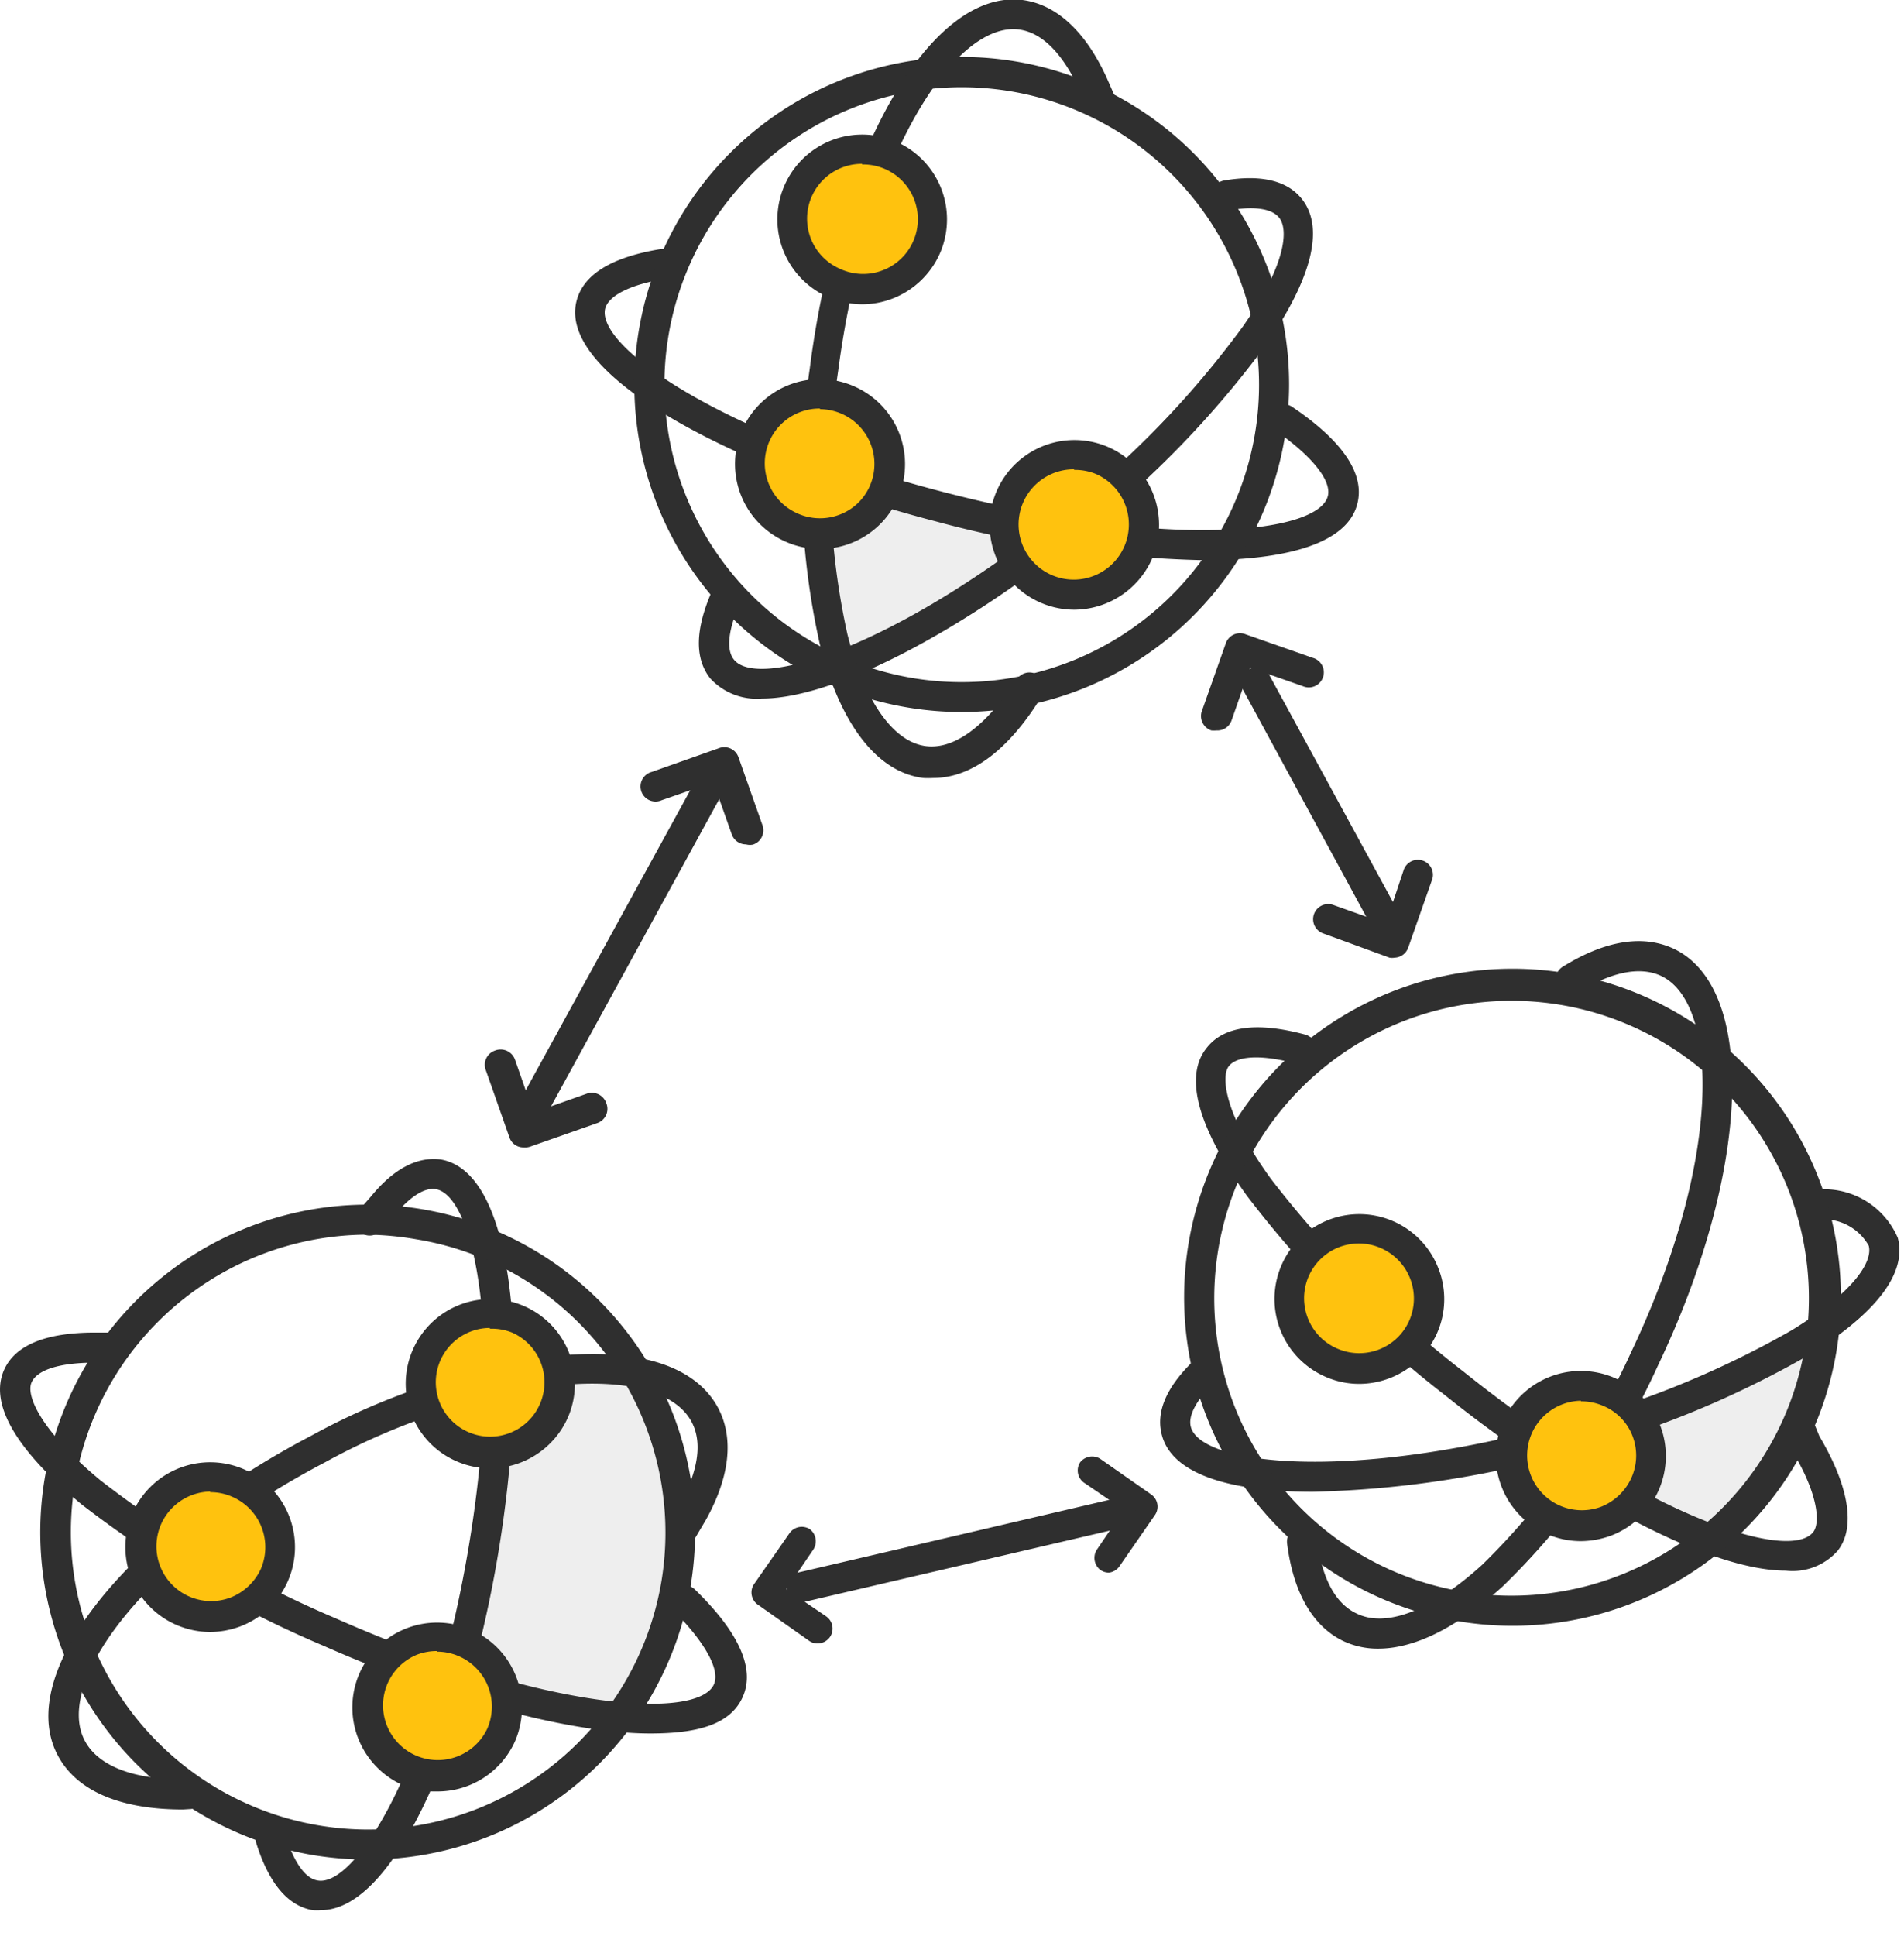 <svg xmlns="http://www.w3.org/2000/svg" viewBox="0 0 94.97 96.52"><defs><style>.cls-1{opacity:0.45;}.cls-2{fill:none;}.cls-3{fill:#2f2f2f;}.cls-4{fill:#acadac;opacity:0.2;}.cls-5{fill:#ffc20e;}</style></defs><title>ASNs-light</title><g id="Layer_2" data-name="Layer 2"><g id="guides"><g class="cls-1"><rect class="cls-2" x="0.31" y="1.86" width="94.67" height="94.67" rx="21.4" ry="21.4"/><rect class="cls-2" x="15.13" y="12.36" width="65.01" height="73.66"/><circle class="cls-2" cx="47.64" cy="49.19" r="36.83"/><rect class="cls-2" x="15.13" y="12.36" width="65.01" height="73.66" transform="translate(96.83 1.55) rotate(90)"/><line class="cls-2" x1="0.31" y1="1.86" x2="94.97" y2="96.52"/><line class="cls-2" x1="94.97" y1="1.86" x2="0.31" y2="96.52"/><rect class="cls-2" x="0.31" y="1.86" width="94.67" height="94.67"/></g></g><g id="Icons"><g id="ASN"><path class="cls-3" d="M37.21,42.1a.75.75,0,0,1-.71-.5L35.58,39,33,39.9a.75.75,0,1,1-.5-1.41l3.34-1.18a.75.75,0,0,1,1,.46l1.18,3.34a.75.75,0,0,1-.46,1A.73.73,0,0,1,37.21,42.1Z"/><path class="cls-3" d="M26.12,57.21a.75.75,0,0,1-.33-.07.73.73,0,0,1-.38-.43l-1.17-3.33a.75.75,0,0,1,.45-1,.76.76,0,0,1,1,.46l.92,2.63,2.63-.93a.76.76,0,0,1,1,.46.75.75,0,0,1-.46,1l-3.33,1.17A.77.77,0,0,1,26.12,57.21Z"/><path class="cls-3" d="M26.63,55.91a.77.77,0,0,1-.36-.09.75.75,0,0,1-.3-1l8.87-16.17a.75.75,0,0,1,1-.29.74.74,0,0,1,.3,1L27.29,55.52A.76.76,0,0,1,26.63,55.91Z"/><path class="cls-3" d="M60.67,36.42a1.18,1.18,0,0,1-.25,0,.76.76,0,0,1-.46-1l1.18-3.34a.75.75,0,0,1,1-.45l3.34,1.17a.75.75,0,1,1-.5,1.41l-2.63-.92-.92,2.63A.75.75,0,0,1,60.67,36.42Z"/><path class="cls-3" d="M69.56,47.75a.77.77,0,0,1-.25,0L66,46.54a.75.75,0,0,1,.5-1.42l2.62.93L70,43.42a.75.75,0,1,1,1.41.5l-1.17,3.33A.75.75,0,0,1,69.56,47.75Z"/><path class="cls-3" d="M68.84,46.16a.76.76,0,0,1-.66-.39L62,34.39a.75.75,0,0,1,1.32-.72l6.2,11.38a.75.75,0,0,1-.3,1A.77.77,0,0,1,68.84,46.16Z"/><path class="cls-3" d="M55.32,78.41a.75.75,0,0,1-.43-.13.76.76,0,0,1-.19-1l1.36-2-2-1.36a.75.75,0,0,1-.19-1,.76.76,0,0,1,1-.19l2.56,1.79a.74.74,0,0,1,.19,1l-1.78,2.57A.75.75,0,0,1,55.32,78.41Z"/><path class="cls-3" d="M40.78,81.94a.72.72,0,0,1-.42-.13L37.79,80a.74.74,0,0,1-.19-1l1.79-2.57a.75.75,0,0,1,1-.19.76.76,0,0,1,.19,1l-1.36,2,2,1.36a.74.74,0,0,1,.19,1A.75.75,0,0,1,40.78,81.94Z"/><path class="cls-3" d="M40,79.88a.75.75,0,0,1-.73-.58.76.76,0,0,1,.56-.9l15.89-3.71a.75.75,0,0,1,.34,1.46L40.16,79.86A.47.47,0,0,1,40,79.88Z"/><g id="ASN3"><polyline class="cls-4" points="79.58 71.29 85.95 69.12 90.87 66.63 89.63 71.07 85.62 76.84 79.58 74.32"/><path class="cls-3" d="M65.47,74.38c-4,0-7-.83-7.52-2.84-.3-1.12.21-2.34,1.52-3.63a.75.75,0,0,1,1.06,0,.75.75,0,0,1,0,1.06c-.88.86-1.28,1.64-1.13,2.18C59.9,73,67,73.9,77.5,71.1a47.08,47.08,0,0,0,11.86-4.77c3.16-1.93,4.06-3.45,3.85-4.22a2.59,2.59,0,0,0-2.43-1.31.75.75,0,0,1,0-1.5,4,4,0,0,1,3.88,2.42c.47,1.76-1.09,3.8-4.52,5.89a48.74,48.74,0,0,1-12.25,4.94A51,51,0,0,1,65.47,74.38Z"/><path class="cls-3" d="M89.07,78.31c-4,0-11.07-4-17-8.75a54,54,0,0,1-9.86-9.92c-2.48-3.43-3.18-6-2-7.42.85-1.06,2.49-1.28,4.88-.64a.51.51,0,0,1,.17.07l.51.29A.75.75,0,0,1,66,53a.74.74,0,0,1-1,.28L64.53,53c-1.64-.42-2.81-.36-3.23.15s-.22,2.43,2.08,5.61A53.1,53.1,0,0,0,73,68.39c9,7.2,16.23,9.52,17.44,8,.38-.48.21-2-1.06-4.06a.54.54,0,0,1,0-.11l-.36-.88a.75.75,0,0,1,1.39-.56l.34.83c1.48,2.49,1.82,4.57.91,5.71A3,3,0,0,1,89.07,78.31Z"/><path class="cls-3" d="M75.4,81.06A16.38,16.38,0,1,1,81.24,80,16.3,16.3,0,0,1,75.4,81.06Zm0-31.16A14.83,14.83,0,1,0,88.94,70.77h0A14.83,14.83,0,0,0,75.43,49.9Z"/><path class="cls-3" d="M68.75,82.2A4,4,0,0,1,67,81.82c-1.52-.73-2.49-2.41-2.8-4.86a.75.75,0,0,1,1.49-.19c.17,1.34.64,3.07,2,3.69,1.48.71,3.76-.18,6.25-2.45a35,35,0,0,0,7.4-10.55c4.53-9.51,4.45-17.4,1.52-18.8-1.32-.62-3,.1-4.12.82a.75.75,0,0,1-.79-1.28c2.11-1.31,4-1.62,5.55-.89,4.16,2,3.81,11.12-.81,20.79a36.09,36.09,0,0,1-7.74,11C72.68,81.15,70.56,82.2,68.75,82.2Z"/><circle class="cls-5" cx="78.86" cy="72.6" r="3.48"/><path class="cls-3" d="M78.85,76.84a4.16,4.16,0,0,1-1.72-.37,4.24,4.24,0,1,1,5.59-2.14h0a4.25,4.25,0,0,1-2.35,2.23A4.44,4.44,0,0,1,78.85,76.84Zm0-7a2.73,2.73,0,1,0,1,5.29,2.79,2.79,0,0,0,1.52-1.44h0a2.71,2.71,0,0,0,.06-2.09A2.66,2.66,0,0,0,80,70.11,2.74,2.74,0,0,0,78.86,69.87Z"/></g><g id="ASN1"><path class="cls-4" d="M25.29,68.74l-2.2,14.6,2.2,1.74L30.6,86a28.54,28.54,0,0,0,1.6-2.5c.35-.72,1.73-5.43,1.73-5.43s-.19-4.21-.31-4.78-2.23-5.43-2.23-5.43Z"/><path class="cls-3" d="M16,95.24a2.71,2.71,0,0,1-.4,0c-1.24-.21-2.19-1.34-2.82-3.35a.75.75,0,0,1,.49-.94.76.76,0,0,1,.94.49c.44,1.39,1,2.22,1.64,2.32,1.9.33,5.68-5.78,7.5-16.47s.28-17.7-1.62-18c-.56-.09-1.3.38-2.09,1.35l-.67.75a.76.76,0,0,1-1.06,0,.73.73,0,0,1-.05-1l.64-.73c1.15-1.41,2.33-2,3.48-1.85,3.92.67,4.39,10.68,2.85,19.76C23.37,86.27,19.82,95.24,16,95.24Z"/><path class="cls-3" d="M32.44,86.43c-4.21,0-10.56-1.83-16.32-4.38A54.44,54.44,0,0,1,4.06,75C.79,72.28-.54,70,.2,68.31c.55-1.24,2.07-1.87,4.54-1.87h.68a.75.75,0,1,1,0,1.5H4.75c-1.78,0-2.91.36-3.18,1S2,71.31,5,73.8a52.76,52.76,0,0,0,11.72,6.88c10.55,4.66,18.11,5.07,18.89,3.3.32-.72-.44-2.09-2-3.66a.75.75,0,0,1,0-1.06.75.75,0,0,1,1.06,0c2.2,2.14,3,3.94,2.38,5.34S34.76,86.43,32.44,86.43Z"/><path class="cls-3" d="M18.38,92.72a17.35,17.35,0,0,1-2.67-.21A16.33,16.33,0,1,1,34.46,79h0A16.32,16.32,0,0,1,18.38,92.72Zm-.06-31.16A14.83,14.83,0,1,0,33,78.79h0a14.82,14.82,0,0,0-12.24-17A15.29,15.29,0,0,0,18.32,61.56Z"/><path class="cls-3" d="M9.13,90.22c-3.16,0-5.33-.94-6.26-2.72C.73,83.42,6.29,76.42,15.53,71.58a34.42,34.42,0,0,1,12.48-4c4-.35,6.74.59,7.82,2.64.78,1.5.57,3.41-.61,5.54l-.65,1.1a.74.74,0,0,1-1,.27.75.75,0,0,1-.27-1L33.92,75c.63-1.15,1.26-2.81.58-4.1-.77-1.46-3.09-2.13-6.36-1.85a33.09,33.09,0,0,0-11.91,3.85c-9.06,4.75-13.54,11-12,13.89.67,1.28,2.53,2,5.2,1.91a.8.8,0,0,1,.76.74.74.74,0,0,1-.74.76Z"/><circle class="cls-5" cx="24.44" cy="68.98" r="3.48"/><path class="cls-3" d="M24.43,73.21a4.22,4.22,0,1,1,3.88-2.5h0A4.26,4.26,0,0,1,24.43,73.21Zm0-7a2.71,2.71,0,1,0,1.11.23A2.69,2.69,0,0,0,24.44,66.25Z"/><circle class="cls-5" cx="10.48" cy="77.13" r="3.48"/><path class="cls-3" d="M10.48,81.37A4.29,4.29,0,0,1,8.76,81a4.23,4.23,0,1,1,3.23.09A4.39,4.39,0,0,1,10.48,81.37Zm0-7a2.73,2.73,0,1,0,1,5.29A2.79,2.79,0,0,0,13,78.25h0a2.74,2.74,0,0,0-1.39-3.61A2.7,2.7,0,0,0,10.49,74.4Z"/><circle class="cls-5" cx="21.8" cy="85.08" r="3.48"/><path class="cls-3" d="M21.8,89.32A4.2,4.2,0,0,1,20.08,89a4.24,4.24,0,0,1-2.14-5.59,4.23,4.23,0,0,1,5.59-2.14,4.24,4.24,0,0,1,2.14,5.59h0A4.24,4.24,0,0,1,21.8,89.32Zm0-7a2.78,2.78,0,0,0-1,.18A2.73,2.73,0,1,0,24.3,86.2h0a2.74,2.74,0,0,0-2.49-3.85Z"/></g><g id="ASN2"><polyline class="cls-4" points="40.9 26.16 42.15 33.62 51.01 28.52 49.69 25.93 44.08 24.55"/><path class="cls-3" d="M38,34.83a3.15,3.15,0,0,1-2.57-1c-.79-1-.76-2.45.09-4.38a.75.75,0,0,1,1-.38.76.76,0,0,1,.39,1c-.59,1.33-.7,2.33-.3,2.82,1.21,1.5,8.08-.6,16.5-7.42A46.92,46.92,0,0,0,62,16.27c2.1-3,2.3-4.8,1.8-5.42-.36-.45-1.23-.58-2.46-.37A.75.75,0,0,1,61.05,9c1.84-.31,3.14,0,3.87.9,1.15,1.42.55,3.91-1.72,7.22A48.6,48.6,0,0,1,54,26.62C48.47,31.12,41.84,34.83,38,34.83Z"/><path class="cls-3" d="M60,27.93A55.82,55.82,0,0,1,46.69,26c-9.44-2.45-18.93-7.13-17.93-11,.34-1.32,1.75-2.18,4.19-2.58a.75.75,0,0,1,.24,1.48c-1.72.28-2.81.82-3,1.47-.49,1.87,5.69,6.26,16.86,9.16s18.69,2.08,19.18.21c.2-.77-.78-2-2.62-3.28a.74.74,0,0,1-.18-1,.75.75,0,0,1,1-.19C67,22,68.09,23.65,67.7,25.13,67.19,27.11,64.15,27.93,60,27.93Z"/><path class="cls-3" d="M48,35.5A16.33,16.33,0,1,1,64.3,19.18,16.35,16.35,0,0,1,48,35.5ZM48,4.35A14.83,14.83,0,1,0,62.8,19.18,14.84,14.84,0,0,0,48,4.35Z"/><path class="cls-3" d="M46.55,38.79a4.21,4.21,0,0,1-.5,0c-2.3-.29-4.14-2.67-5.16-6.68a37.7,37.7,0,0,1-.5-13.73C41.78,7.49,46.45-.56,51,0c1.68.22,3.12,1.54,4.18,3.83l.44,1a.75.75,0,0,1-1.38.59l-.43-1c-.57-1.24-1.56-2.77-3-2.95-3.19-.39-7.59,6.32-9,17a36.18,36.18,0,0,0,.46,13.16c.85,3.33,2.28,5.36,3.91,5.57,1.43.18,3-1,4.56-3.36a.75.75,0,0,1,1.26.81C50.34,37.39,48.45,38.79,46.55,38.79Z"/><circle class="cls-5" cx="40.9" cy="23.14" r="3.48"/><path class="cls-3" d="M40.9,27.37A4.17,4.17,0,0,1,39.17,27a4.23,4.23,0,1,1,3.45-7.73,4.23,4.23,0,0,1-1.72,8.1Zm0-7a2.73,2.73,0,0,0-1.12,5.23,2.73,2.73,0,0,0,2.1.06,2.67,2.67,0,0,0,1.51-1.44h0A2.73,2.73,0,0,0,42,20.64,2.74,2.74,0,0,0,40.9,20.4Z"/><circle class="cls-5" cx="42.97" cy="10.93" r="3.48"/><path class="cls-3" d="M43,15.17a4.23,4.23,0,1,1,3.87-2.51,4.27,4.27,0,0,1-2.36,2.23A4.16,4.16,0,0,1,43,15.17Zm0-7a2.73,2.73,0,0,0-1.11,5.23A2.73,2.73,0,1,0,43,8.2Z"/><circle class="cls-5" cx="53.58" cy="26.16" r="3.48"/><path class="cls-3" d="M53.57,30.4a4.23,4.23,0,1,1,1.73-8.1,4.24,4.24,0,0,1,2.15,5.59h0A4.27,4.27,0,0,1,53.57,30.4Zm0-7a2.75,2.75,0,1,0,1.11.24A2.71,2.71,0,0,0,53.58,23.43Z"/></g><circle class="cls-5" cx="67.8" cy="64.76" r="3.48"/><path class="cls-3" d="M67.79,69a4.15,4.15,0,0,1-1.71-.37,4.23,4.23,0,1,1,5.67-5.38,4.19,4.19,0,0,1-.08,3.24A4.26,4.26,0,0,1,67.79,69Zm0-7a2.73,2.73,0,0,0-1.11,5.23,2.73,2.73,0,0,0,3.61-1.38h0a2.74,2.74,0,0,0-1.39-3.61A2.71,2.71,0,0,0,67.8,62Z"/></g></g></g></svg>